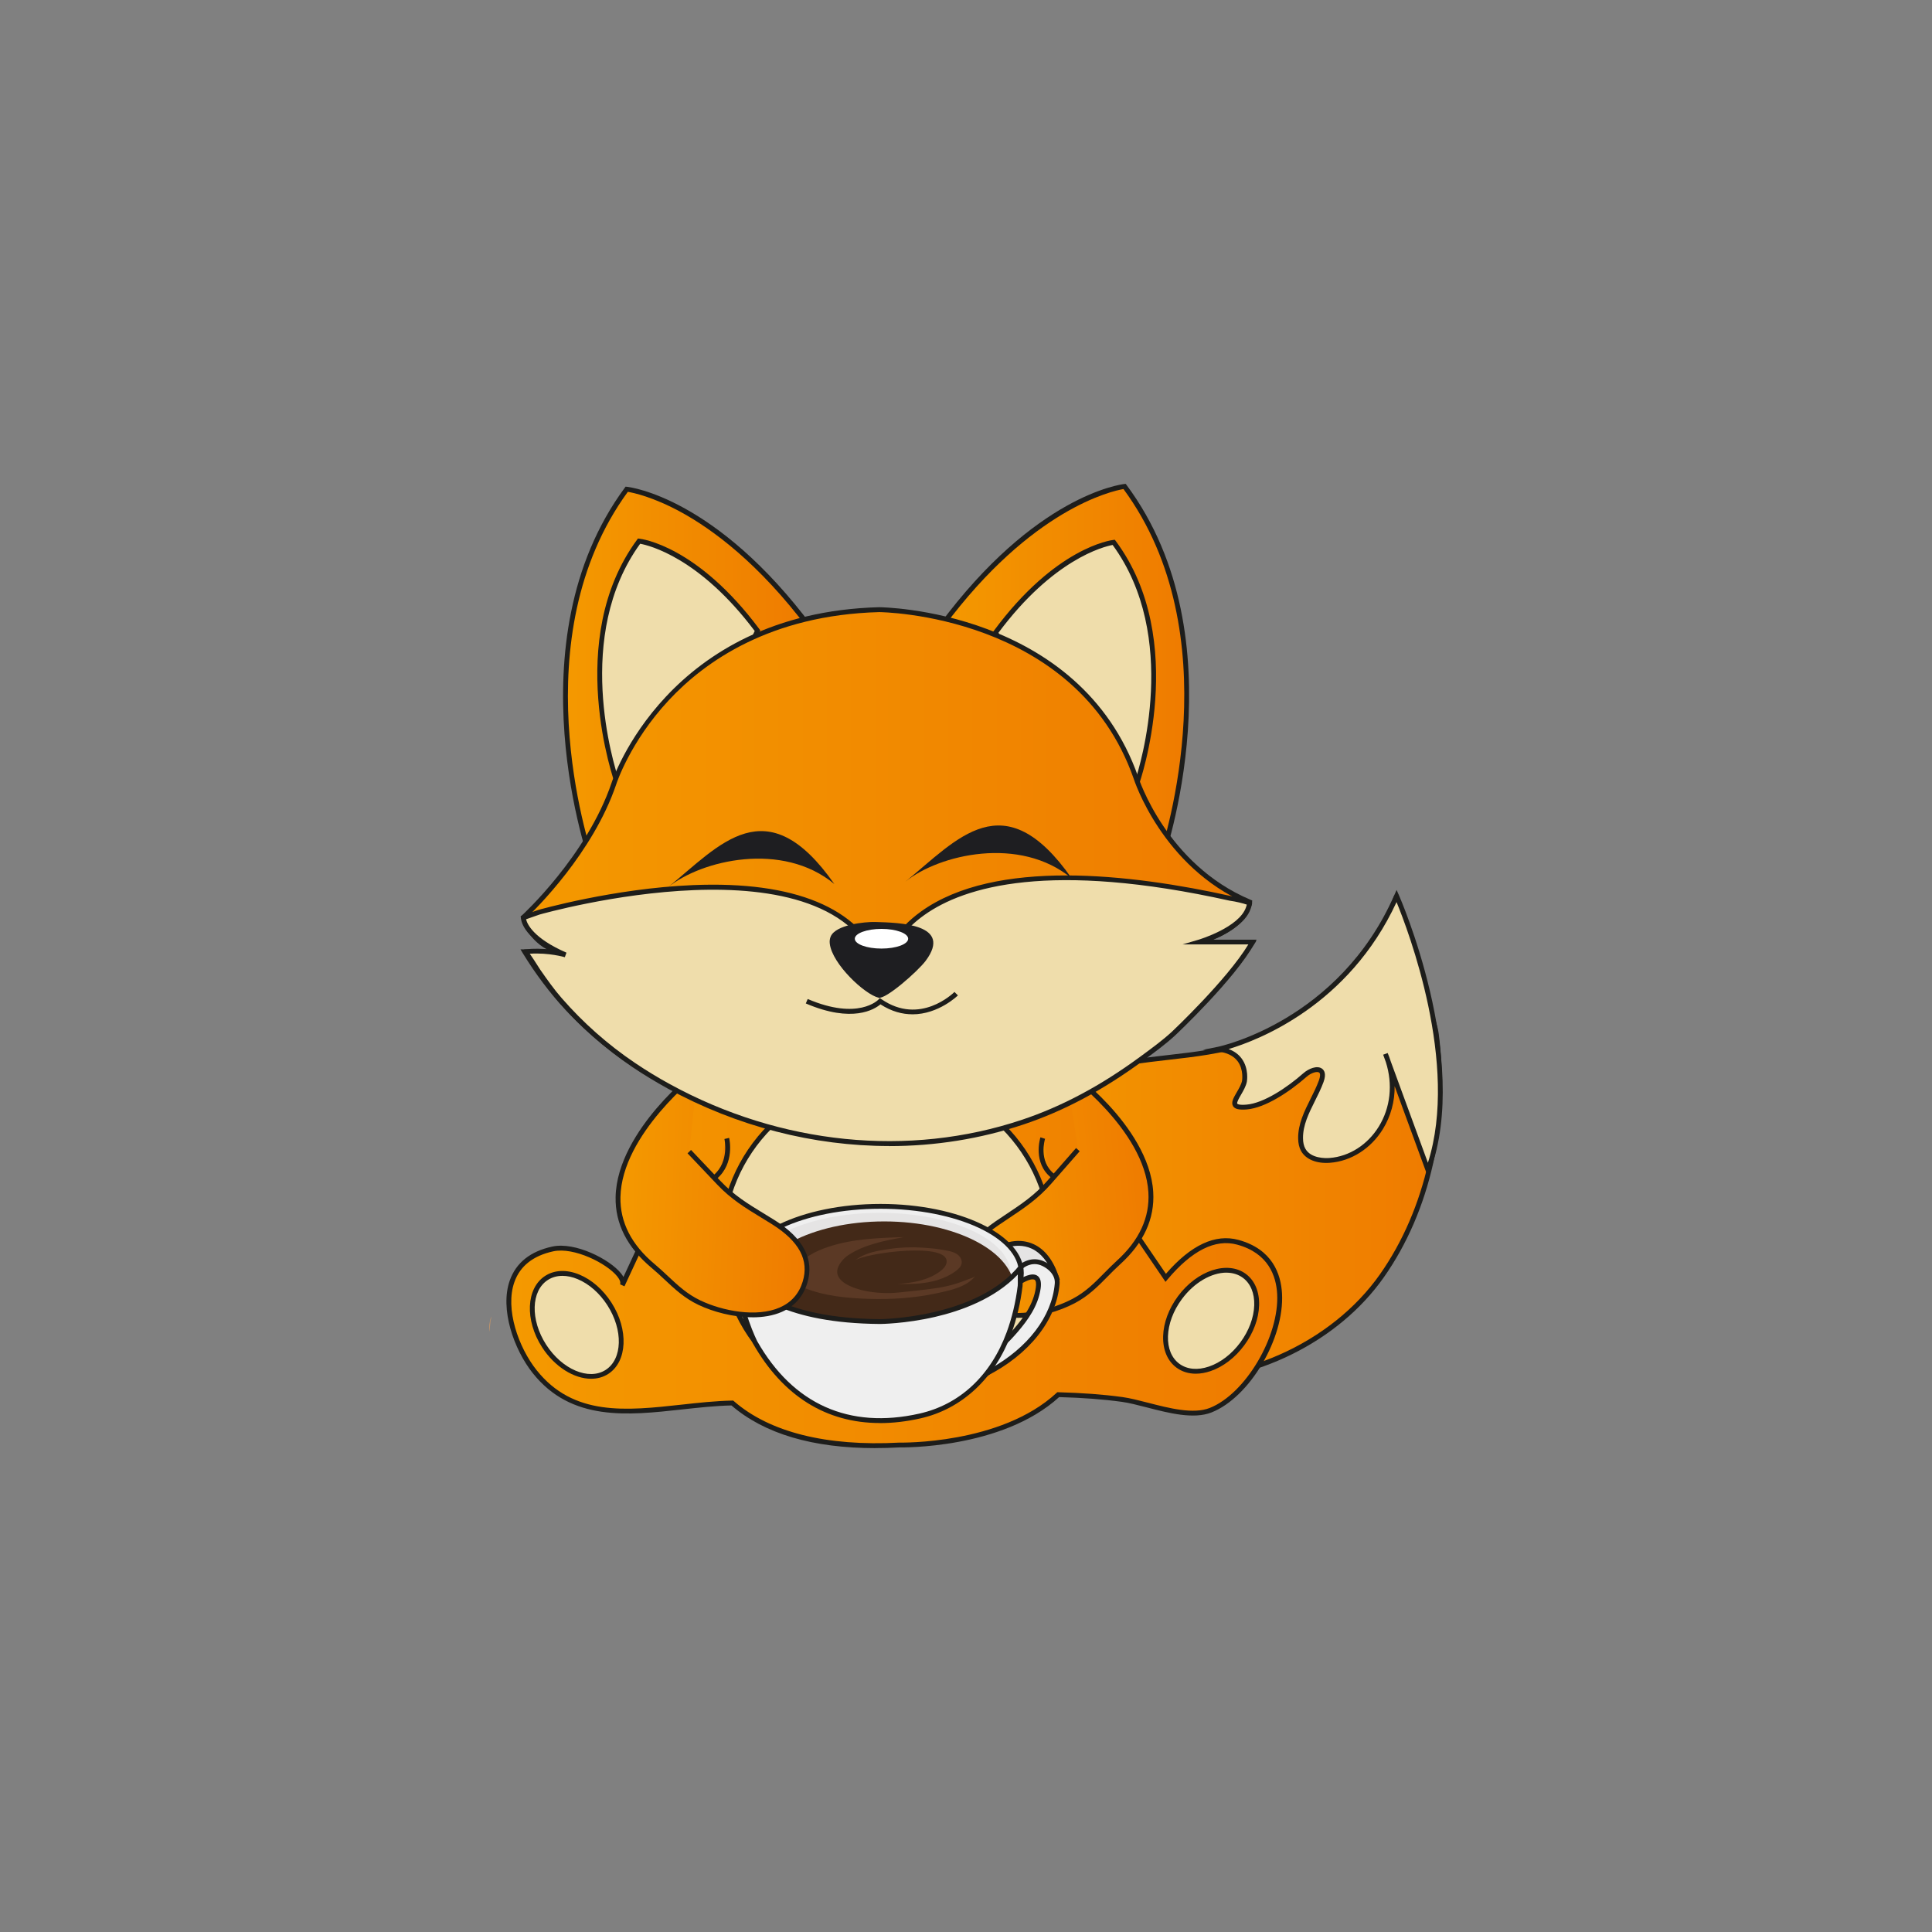 <svg xmlns="http://www.w3.org/2000/svg" xmlns:xlink="http://www.w3.org/1999/xlink" id="Calque_1" data-name="Calque 1" viewBox="0 0 595.28 595.28"><rect x="0" y="0" width="595.28" height="595.28" fill="#808080" stroke="none"/><defs><style>      .cls-1 {        fill: #efefef;      }      .cls-2 {        fill: #1e1e21;      }      .cls-3 {        fill: #e5e4e4;      }      .cls-4 {        fill: #1d1d1b;      }      .cls-5 {        fill: #432918;      }      .cls-6 {        fill: #fff;      }      .cls-7 {        fill: #c59568;      }      .cls-8 {        fill: url(#Dégradé_sans_nom_13);      }      .cls-9 {        fill: #5b3925;      }      .cls-10 {        fill: #efddab;      }      .cls-11 {        fill: url(#Dégradé_sans_nom_13-3);      }      .cls-12 {        fill: url(#Dégradé_sans_nom_13-2);      }      .cls-13 {        fill: url(#Dégradé_sans_nom_13-4);      }      .cls-14 {        fill: url(#Dégradé_sans_nom_13-8);      }      .cls-15 {        fill: url(#Dégradé_sans_nom_13-9);      }      .cls-16 {        fill: url(#Dégradé_sans_nom_13-6);      }      .cls-17 {        fill: url(#Dégradé_sans_nom_13-7);      }      .cls-18 {        fill: url(#Dégradé_sans_nom_13-5);      }    </style><linearGradient id="D&#xE9;grad&#xE9;_sans_nom_13" data-name="D&#xE9;grad&#xE9; sans nom 13" x1="302.04" y1="350.65" x2="443.53" y2="350.65" gradientUnits="userSpaceOnUse"><stop offset="0" stop-color="#f49900"></stop><stop offset="1" stop-color="#ef7b00"></stop></linearGradient><linearGradient id="D&#xE9;grad&#xE9;_sans_nom_13-2" data-name="D&#xE9;grad&#xE9; sans nom 13" x1="156.77" y1="377.17" x2="394.3" y2="377.17" xlink:href="#D&#xE9;grad&#xE9;_sans_nom_13"></linearGradient><linearGradient id="D&#xE9;grad&#xE9;_sans_nom_13-3" data-name="D&#xE9;grad&#xE9; sans nom 13" x1="280.92" y1="411.13" x2="340" y2="411.13" gradientTransform="translate(-16.94 -18.13) rotate(-4.52)" xlink:href="#D&#xE9;grad&#xE9;_sans_nom_13"></linearGradient><linearGradient id="D&#xE9;grad&#xE9;_sans_nom_13-4" data-name="D&#xE9;grad&#xE9; sans nom 13" x1="307.27" y1="400.24" x2="310.28" y2="400.24" gradientTransform="translate(-16.94 -18.13) rotate(-4.52)" xlink:href="#D&#xE9;grad&#xE9;_sans_nom_13"></linearGradient><linearGradient id="D&#xE9;grad&#xE9;_sans_nom_13-5" data-name="D&#xE9;grad&#xE9; sans nom 13" x1="196.53" y1="346.91" x2="255.6" y2="346.91" gradientTransform="translate(7.67 12.08) rotate(2.24)" xlink:href="#D&#xE9;grad&#xE9;_sans_nom_13"></linearGradient><linearGradient id="D&#xE9;grad&#xE9;_sans_nom_13-6" data-name="D&#xE9;grad&#xE9; sans nom 13" x1="226.25" y1="335.98" x2="229.7" y2="335.98" gradientTransform="translate(7.67 12.08) rotate(2.24)" xlink:href="#D&#xE9;grad&#xE9;_sans_nom_13"></linearGradient><linearGradient id="D&#xE9;grad&#xE9;_sans_nom_13-7" data-name="D&#xE9;grad&#xE9; sans nom 13" x1="174.14" y1="208.59" x2="249.82" y2="208.59" xlink:href="#D&#xE9;grad&#xE9;_sans_nom_13"></linearGradient><linearGradient id="D&#xE9;grad&#xE9;_sans_nom_13-8" data-name="D&#xE9;grad&#xE9; sans nom 13" x1="289.97" y1="207.7" x2="365.74" y2="207.7" xlink:href="#D&#xE9;grad&#xE9;_sans_nom_13"></linearGradient><linearGradient id="D&#xE9;grad&#xE9;_sans_nom_13-9" data-name="D&#xE9;grad&#xE9; sans nom 13" x1="161.26" y1="268.6" x2="385.68" y2="268.6" xlink:href="#D&#xE9;grad&#xE9;_sans_nom_13"></linearGradient></defs><g><path class="cls-8" d="M306.94,362.63c4.16-5.77,4.43-13.68,10.01-19.73,19.14-20.71,44.07-13.91,67.41-21.6,19.13-6.31,38.94-26.95,45.95-45.22-2.23,5.82,11.23,34.78,12.22,42.35,3.36,25.68-1.66,53.16-16.71,74.61-28.04,39.96-99.66,46.66-122.05-2.59,0,0-5.54-15.74,3.17-27.82Z"></path><path class="cls-4" d="M361.11,425.97c-2.4,0-4.8-.11-7.19-.33-23.54-2.18-41.59-14.57-50.83-34.88-.26-.72-5.59-16.31,3.25-28.57,1.76-2.44,2.8-5.29,3.9-8.29,1.44-3.93,2.93-8,6.17-11.5,12.77-13.82,27.76-15.53,43.63-17.34,7.95-.91,16.18-1.85,24.1-4.46,18.16-5.99,38.14-25.65,45.48-44.77,0,0,0,0,0,0l1.4.54c-1.26,3.29,3.34,15.78,7.03,25.83,2.59,7.04,4.83,13.12,5.22,16.16,3.58,27.39-2.55,54.78-16.84,75.13-14.02,19.98-39.6,32.5-65.32,32.5ZM429.5,279.93c-8.45,18.31-27.49,36.34-44.9,42.08-8.07,2.66-16.37,3.61-24.4,4.52-15.58,1.78-30.3,3.46-42.7,16.87-3.04,3.29-4.47,7.21-5.86,11-1.14,3.11-2.21,6.04-4.09,8.65h0c-8.37,11.61-3.13,26.98-3.08,27.14,8.98,19.74,26.6,31.82,49.58,33.95,27.55,2.55,56.13-10.12,71.16-31.54,14.07-20.05,20.11-47.06,16.58-74.08-.38-2.87-2.69-9.17-5.14-15.83-3.15-8.56-6.38-17.33-7.15-22.76Z"></path></g><g><path class="cls-10" d="M375.43,323.28s37.42-7.44,54.89-47.2c0,0,22.21,49.82,9.67,84.44,0,0-13.11-35.77-13.11-35.79,6.7,16.11-3.64,31.77-17.13,32.79-3.09.23-6.66-.52-8.19-3.22-.61-1.09-.81-2.36-.83-3.61-.06-6.27,4.19-11.65,6.35-17.54,1.73-4.71-2.48-4.15-5.02-1.91-4.25,3.75-11.96,9.35-17.92,9.85-7.46.62-1.46-4-.7-7.95,0,0,1.57-8.76-8.01-9.87Z"></path><path class="cls-4" d="M439.99,362.7l-.71-1.93c-4.63-12.64-7.63-20.82-9.57-26.11.06,4.67-1.16,9.22-3.61,13.22-3.69,6.01-9.79,9.9-16.3,10.39-4.12.32-7.44-1.03-8.9-3.6-.6-1.07-.91-2.37-.92-3.97-.04-4.38,1.93-8.34,3.84-12.17.92-1.84,1.86-3.73,2.56-5.64.45-1.24.48-2.15.06-2.43-.64-.43-2.43.05-3.89,1.34-5.14,4.54-12.66,9.55-18.36,10.03-2.39.2-3.69-.1-4.25-.99-.72-1.14.14-2.61,1.13-4.31.66-1.13,1.41-2.41,1.63-3.54,0-.02.57-3.41-1.36-6-1.24-1.66-3.26-2.67-6-2.98l-4.72-.55,4.66-.93c.37-.07,37.25-7.84,54.35-46.77l.68-1.55.69,1.54c.22.5,22.19,50.49,9.69,85l-.7,1.93ZM428.42,326.78c2.41,6.57,9.28,25.33,11.54,31.49,9.68-30.38-6.16-71.81-9.66-80.32-14.75,31.89-42.62,42.56-51.75,45.28,1.69.62,3.04,1.59,4.01,2.9,2.31,3.11,1.65,6.99,1.62,7.15-.27,1.39-1.08,2.79-1.8,4.02-.55.95-1.39,2.39-1.16,2.76.03.05.4.5,2.86.29,5.33-.45,12.53-5.28,17.49-9.66,1.66-1.46,4.23-2.48,5.72-1.45.74.51,1.43,1.64.5,4.18-.73,1.98-1.69,3.92-2.63,5.79-1.91,3.84-3.72,7.46-3.68,11.49.01,1.34.25,2.4.73,3.25,1.72,3.03,6.16,2.94,7.48,2.84,6.04-.46,11.7-4.08,15.14-9.68,3.6-5.86,4.35-12.97,2.18-19.84-.84-2.28-.84-2.29-.84-2.3l1.4-.51c.32.77.61,1.55.86,2.33Z"></path></g><g><path class="cls-12" d="M381.38,382.77c-8.96-2.44-16.88,4.62-22.2,10.96l-24.39-35.74-7.19-49.09-114.84,2.86-5.85,51.61s-15.11,32.54-15.17,32.67c1.83-3.93-12.77-13.08-21.41-11.2-20.42,4.44-13.83,27.43-5.57,37.8,15.23,19.13,39.34,10.05,60.91,9.66,8.53,7.45,23.93,14.43,51.49,12.95,0,0,31.25.84,48.91-15.51,6.62.17,13.2.59,19.72,1.48,7.57,1.04,19.71,6.29,27.26,3.3,16.93-6.7,33.59-44.86,8.36-51.74Z"></path><path class="cls-4" d="M269.7,446.19c-19.28,0-34.18-4.41-44.33-13.15-4.97.11-10.16.68-15.18,1.23-16.79,1.85-34.14,3.76-46.04-11.18-5.78-7.26-10.22-19.74-7.07-28.59,1.94-5.44,6.33-8.94,13.07-10.41,7.08-1.55,17.74,3.94,21.19,8.25.32.4.56.77.75,1.11,3.29-7.09,13.28-28.59,14.08-30.31l5.91-52.13,116.16-2.89,7.26,49.57,23.74,34.79c7.69-8.88,15.2-12.39,22.34-10.45,10.5,2.86,13.1,10.56,13.43,16.52.77,13.85-9.98,31.99-21.71,36.64-5.5,2.18-13.15.21-19.89-1.53-2.83-.73-5.51-1.42-7.75-1.73-5.77-.79-12.1-1.27-19.33-1.46-17.71,16.16-48.9,15.5-49.21,15.5-2.54.14-5.01.21-7.42.21ZM225.92,431.54l.22.19c10.95,9.56,28.57,13.97,50.96,12.76.37,0,31.22.64,48.44-15.31l.22-.21h.3c7.42.2,13.89.68,19.8,1.49,2.32.32,5.04,1.02,7.92,1.76,6.52,1.68,13.92,3.59,18.97,1.59,11.01-4.36,21.49-22.1,20.76-35.16-.3-5.47-2.69-12.54-12.33-15.16-6.71-1.83-13.93,1.78-21.44,10.72l-.63.75-25.07-36.87-7.09-48.43-113.53,2.82-5.84,51.19s-14.83,31.93-15.17,32.66c0,0,0,0,0,.01l-1.36-.63h0c.25-.55-.06-1.41-.87-2.43-3.23-4.04-13.35-9.1-19.7-7.73-6.2,1.35-10.23,4.53-11.98,9.45-2.97,8.34,1.31,20.22,6.83,27.16,11.38,14.29,27.57,12.51,44.7,10.63,5.15-.57,10.48-1.15,15.6-1.25h.29Z"></path></g><path class="cls-7" d="M151.34,405.64c-.45,1.48-.79,3-.45,4.68v.14c0-1.12.11-2.24.23-3.36.11-.48.23-.95.23-1.46Z"></path><path class="cls-7" d="M150.75,379.09s0,.06,0,.1c0,0,0,0,0-.01v-.08Z"></path><g><circle class="cls-10" cx="273.2" cy="382.95" r="50.76"></circle><path class="cls-4" d="M273.2,434.45c-28.4,0-51.5-23.1-51.5-51.5s23.1-51.5,51.5-51.5,51.5,23.1,51.5,51.5-23.1,51.5-51.5,51.5ZM273.2,332.94c-27.57,0-50.01,22.43-50.01,50.01s22.43,50.01,50.01,50.01,50.01-22.43,50.01-50.01-22.43-50.01-50.01-50.01Z"></path></g><g><g><path class="cls-11" d="M328.54,329.71s45.78,32.39,16.11,59.28c-4.66,4.22-7.96,8.77-13.78,11.84-9.68,5.11-28.09,8.41-32.77-4.95-2.92-8.35,2.63-14.52,9.03-18.91,6.23-4.27,11.29-7.12,16.26-12.79,2.91-3.32,5.82-6.64,8.73-9.96"></path><path class="cls-4" d="M313.46,406.03c-2.79,0-5.48-.4-7.85-1.33-4.01-1.58-6.78-4.46-8.22-8.57-2.51-7.17.62-13.82,9.31-19.78,1.14-.78,2.25-1.52,3.32-2.23,4.73-3.15,8.81-5.87,12.8-10.43l8.73-9.96,1.12.99-8.73,9.96c-4.12,4.7-8.28,7.48-13.1,10.69-1.06.71-2.16,1.44-3.3,2.22-8.18,5.61-11.04,11.51-8.75,18.05,1.29,3.68,3.76,6.27,7.35,7.68,7.26,2.85,17.72.37,24.36-3.14,3.99-2.11,6.77-4.92,9.7-7.9,1.24-1.26,2.53-2.56,3.92-3.83,6.91-6.26,10.18-13.35,9.72-21.07-1.17-19.42-25.51-36.87-25.75-37.04l.86-1.22c.06.04,6.35,4.52,12.7,11.4,5.89,6.38,13.05,16.21,13.68,26.77.49,8.2-2.94,15.69-10.2,22.27-1.37,1.24-2.64,2.53-3.86,3.77-3.02,3.06-5.88,5.96-10.07,8.18-4.8,2.53-11.52,4.54-17.76,4.54Z"></path></g><g><path class="cls-13" d="M321.29,350.65s-2.32,7.38,3.11,11.66"></path><path class="cls-4" d="M323.93,362.9c-5.77-4.55-3.46-12.15-3.36-12.47l1.43.45c-.09.28-2.1,6.94,2.85,10.85l-.93,1.17Z"></path></g></g><g><g><g><path class="cls-3" d="M310.26,383.66s10.57-4.18,15.25,9.91l-11.46-.31-3.78-9.6Z"></path><path class="cls-4" d="M326.55,394.35l-13.02-.35-4.24-10.75.7-.27c.17-.07,4.22-1.62,8.55.4,3.43,1.6,6.02,4.96,7.68,9.97l.34,1.01ZM314.55,392.53l9.88.27c-1.52-4.04-3.71-6.75-6.52-8.06-2.75-1.29-5.42-.89-6.67-.59l3.3,8.38Z"></path></g><g><path class="cls-1" d="M311.44,397.79c-.55,3.25-2.39,13.6-4.37,18.12.24-.54,1.32-1.2,1.75-1.6,1.47-1.4,2.87-2.88,4.19-4.42,3.23-3.77,6.17-7.98,6.88-13,.94-6.62-5.86-2.03-8.14-.21.86-3.04,1.44-5.11,1.51-5.23,2.24-2.35,5.22-3.55,8.27-2.04,1.8.89,3.39,2.33,3.97,4.17.2.62.28,1.29.22,2-1.07,12.45-11.43,22.36-22.08,27.76,1.89-4.67,5.58-17.66,7.8-25.54Z"></path><path class="cls-4" d="M302.19,424.91l.75-1.85c1.96-4.83,5.88-18.77,7.77-25.47h0l.31-1.11c1.41-5.02,1.48-5.23,1.58-5.4l.11-.14c2.76-2.9,6.1-3.7,9.14-2.2,2.21,1.09,3.75,2.73,4.36,4.61.24.74.32,1.51.26,2.3-.95,11.1-9.36,21.71-22.49,28.36l-1.78.9ZM306.96,415.86c-.71,2.29-1.36,4.3-1.92,5.89,11.67-6.45,19.08-16.15,19.95-26.24.05-.58-.01-1.16-.19-1.71-.47-1.47-1.78-2.83-3.59-3.72-3.24-1.6-5.94.39-7.31,1.79-.09.27-.42,1.45-.84,2.93,1.94-1.3,4.76-2.77,6.43-1.81,1.05.6,1.44,1.95,1.15,4-.77,5.43-4,9.81-7.06,13.39-1.31,1.53-2.73,3.03-4.24,4.48-.15.15-.38.32-.63.51-.28.21-.86.66-.95.85h0l-.79-.35ZM311.57,397.78l.61.14c-.43,2.57-1.78,10.18-3.37,15.36,1.29-1.26,2.51-2.56,3.63-3.88,2.92-3.41,6-7.58,6.71-12.62.19-1.34.05-2.23-.41-2.49-1.06-.6-4.15,1.08-6.52,2.97l-.65.52Z"></path></g><g><ellipse class="cls-1" cx="271.31" cy="392.26" rx="43.38" ry="20.57"></ellipse><path class="cls-4" d="M271.31,413.57c-24.33,0-44.13-9.56-44.13-21.31s19.8-21.31,44.13-21.31,44.13,9.56,44.13,21.31-19.8,21.31-44.13,21.31ZM271.31,372.44c-23.51,0-42.64,8.89-42.64,19.82s19.13,19.82,42.64,19.82,42.64-8.89,42.64-19.82-19.13-19.82-42.64-19.82Z"></path></g><ellipse class="cls-3" cx="271.12" cy="392.55" rx="40.27" ry="18.86"></ellipse><ellipse class="cls-5" cx="272.44" cy="397.43" rx="40.12" ry="21.09"></ellipse><g><path class="cls-1" d="M314.76,390.21c-.71,1.04-.29,4.78-.45,6.03-.61,4.93-1.72,9.82-3.44,14.48-4.64,12.63-14.04,22.56-27.46,25.57-22.42,5.01-39.77-3.39-50.74-22.65,0,0-6.25-12.41-4.75-21.38,0,0,6.4,14.65,43.2,14.94,0,0,30.24-.11,43.64-16.99Z"></path><path class="cls-4" d="M271.12,438.46c-16.52,0-29.89-8.3-39.09-24.46h0s-6.39-12.57-4.84-21.87l.41-2.48,1.01,2.31c.06.14,6.77,14.21,42.52,14.49.29,0,30.03-.3,43.05-16.7l1.2.89c-.34.5-.31,2.53-.29,3.74.01.8.02,1.5-.03,1.96-.64,5.17-1.81,10.1-3.48,14.65-5.03,13.69-15.24,23.18-28,26.04-4.33.97-8.49,1.45-12.47,1.45ZM228.45,394.48c-.33,8.41,4.83,18.71,4.89,18.82,11.04,19.39,28.31,27.1,49.91,22.26,12.44-2.78,22-11.69,26.93-25.09,1.63-4.44,2.77-9.25,3.4-14.31.04-.36.03-1.04.02-1.76,0-.61-.01-1.18,0-1.7-7.12,7.52-17.64,11.24-25.5,13.06-9.21,2.13-16.89,2.18-16.96,2.18-29.22-.23-39.52-9.38-42.67-13.46Z"></path></g></g><path class="cls-9" d="M278.47,381.18c-7.79.23-15.71.51-23.12,2.95-3.85,1.27-8.46,3.43-10.48,7.19-.73,1.36-.67,3.05.5,4.14.6.56,1.37.92,2.13,1.23,6.35,2.64,13.36,3.29,20.17,3.51,7.12.23,14.31-.26,21.28-1.79,3.96-.87,8.93-1.87,11.56-5.27-.39.5-1.83.86-2.42,1.11-.95.4-1.92.76-2.91,1.08-1.97.64-3.98,1.13-6.02,1.46-3.96.64-7.96.96-11.95,1.42-3.51.4-7.35.22-10.8-.5-3.07-.64-9.53-2.69-8.3-6.87.47-1.58,1.91-3.21,3.2-4.07,4.93-3.3,11.39-4.55,17.16-5.58Z"></path><path class="cls-9" d="M276.53,395.59c3.13.08,6.29.06,9.38-.49s6.12-1.63,8.63-3.51c.8-.6,1.6-1.36,1.76-2.35.19-1.18-.61-2.35-1.64-2.95-1.32-.78-3.15-1.01-4.65-1.27-1.85-.33-3.74-.45-5.62-.59-3.45-.24-6.93-.11-10.36.4-3.74.56-7.5,1.13-10.58,3.53,2.9-2.26,29.9-6,28.15.91-.25.97-1.01,1.73-1.8,2.34-3.71,2.86-8.71,3.75-13.28,3.97Z"></path></g><g><g><path class="cls-18" d="M212.38,354.82c3.04,3.2,6.08,6.4,9.12,9.61,5.19,5.46,10.36,8.11,16.75,12.13,6.57,4.13,12.36,10.08,9.78,18.54-4.14,13.54-22.67,10.98-32.55,6.26-5.94-2.84-9.42-7.25-14.24-11.28-30.72-25.68,13.73-59.87,13.73-59.87"></path><path class="cls-4" d="M231.88,405.88c-5.89,0-12.14-1.66-16.72-3.85-4.28-2.05-7.25-4.83-10.39-7.77-1.27-1.19-2.59-2.43-4.01-3.61-7.52-6.29-11.25-13.64-11.08-21.85.21-10.58,6.97-20.68,12.6-27.29,6.07-7.12,12.17-11.85,12.23-11.9l.91,1.19c-.24.18-23.86,18.58-24.25,38.04-.16,7.73,3.39,14.69,10.55,20.67,1.45,1.21,2.78,2.46,4.07,3.67,3.06,2.86,5.94,5.57,10.02,7.51,6.78,3.24,17.33,5.3,24.47,2.16,3.53-1.55,5.9-4.23,7.04-7.96,2.03-6.63-1.07-12.41-9.46-17.69-1.17-.73-2.29-1.42-3.38-2.08-4.94-3.02-9.21-5.62-13.52-10.16l-9.12-9.61,1.08-1.03,9.12,9.61c4.17,4.39,8.36,6.95,13.21,9.91,1.1.67,2.23,1.36,3.4,2.09,8.92,5.61,12.31,12.13,10.09,19.39-1.27,4.17-3.92,7.16-7.87,8.9-2.67,1.17-5.78,1.67-9,1.67Z"></path></g><g><path class="cls-16" d="M223.93,350.78s1.74,7.33-3.52,11.83"></path><path class="cls-4" d="M220.9,363.17l-.97-1.14c4.85-4.15,3.29-11.02,3.28-11.09l1.45-.34c.08.32,1.78,7.82-3.76,12.57Z"></path></g></g><g><g><path class="cls-17" d="M182.61,266.44s-24.81-67.8,10.5-115.7c0,0,26.88,2.88,56.71,42.9,0,0-31.34,71.6-67.21,72.8Z"></path><path class="cls-4" d="M182.09,267.21l-.19-.51c-.25-.68-24.54-68.73,10.6-116.41l.25-.35.43.05c1.11.12,27.54,3.38,57.23,43.2l.26.35-.17.4c-.08.18-8,18.17-20.22,36.07-16.49,24.16-32.52,36.67-47.65,37.18l-.54.02ZM193.44,151.54c-32.67,44.82-12.47,107.79-10.31,114.13,33.4-1.81,63.25-66.25,65.82-71.94-15.2-20.28-29.55-30.68-38.95-35.84-8.78-4.82-14.95-6.08-16.57-6.35Z"></path></g><g><path class="cls-14" d="M357.5,265.53s24.51-67.91-11-115.66c0,0-26.86,3-56.53,43.15,0,0,31.65,71.47,67.52,72.51Z"></path><path class="cls-4" d="M358.02,266.3l-.54-.02c-15.13-.44-31.22-12.88-47.81-36.97-12.29-17.85-20.3-35.81-20.38-35.98l-.18-.4.26-.35c29.52-39.95,55.94-43.32,57.04-43.45l.43-.05.26.34c35.34,47.52,11.35,115.67,11.1,116.36l-.18.51ZM290.83,193.11c2.6,5.68,32.73,69.98,66.14,71.65,2.13-6.35,22.06-69.4-10.81-114.08-3.49.6-28.33,6.07-55.33,42.43Z"></path></g><g><path class="cls-10" d="M190.16,241.15s-15.96-43.62,6.75-74.43c0,0,17.29,1.86,36.48,27.6,0,0-20.16,46.06-43.23,46.83Z"></path><path class="cls-4" d="M189.65,241.91l-.19-.51c-.16-.44-15.83-44.35,6.85-75.13l.25-.35.43.05c.72.08,17.84,2.19,37,27.89l.26.35-.17.4c-.05.12-5.16,11.71-13.03,23.25-10.66,15.62-21.04,23.7-30.86,24.03l-.54.02ZM197.25,167.53c-20.51,28.31-8.23,67.87-6.56,72.85,21-1.38,39.83-41.52,41.85-45.96-17.01-22.64-32.58-26.39-35.29-26.88Z"></path></g><g><path class="cls-10" d="M350.22,241.51s15.77-43.69-7.08-74.4c0,0-17.28,1.93-36.36,27.76,0,0,20.36,45.97,43.44,46.65Z"></path><path class="cls-4" d="M350.74,242.27l-.54-.02c-9.82-.29-20.24-8.33-30.97-23.9-7.92-11.5-13.08-23.08-13.13-23.19l-.18-.4.26-.35c19.06-25.79,36.16-27.97,36.88-28.05l.43-.05.26.34c22.82,30.68,7.34,74.66,7.18,75.1l-.18.51ZM307.65,194.95c2.04,4.44,21.04,44.49,42.05,45.78,1.65-4.98,13.76-44.59-6.88-72.82-2.71.51-18.26,4.33-35.17,27.04Z"></path></g><g><path class="cls-15" d="M161.26,282.67s20.11-18.26,27.89-41.22c0,0,16.22-51.82,81.73-53.59,0,0,60.97,0,79.13,51.82,0,0,8.43,27.09,35.03,38.28,0,0-.86,8.83-17.51,12.76h18.16s-38.36,57.32-110.57,58.49c0,0-75.8,5.69-113.42-55.94h11.68s-8.22-.39-12.11-10.6Z"></path><path class="cls-4" d="M270.52,350.07c-17.08,0-77.4-3.88-109.47-56.42l-.69-1.14h8.14c-2.68-1.42-5.89-4.19-7.94-9.59l-.18-.48.38-.34c.2-.18,20.06-18.4,27.68-40.91.16-.51,17.12-52.33,82.41-54.1.64,0,61.73.6,79.86,52.32.09.29,8.66,26.92,34.61,37.83l.51.21-.05.55c-.03.34-.89,7.54-13.07,11.94h14.37l-.78,1.16c-.39.58-39.4,57.66-111.18,58.83-.1,0-1.75.12-4.6.12ZM163.04,294.02c37.18,59.33,111.28,54.5,112.02,54.45,65.3-1.07,103.2-48.87,109.17-57h-23.14l6.26-1.48c13.52-3.19,16.3-9.7,16.83-11.59-26.16-11.34-34.8-38.23-34.88-38.5-17.76-50.69-77.81-51.3-78.42-51.3-33.53.9-53.76,15.27-64.83,27.17-12.01,12.9-16.14,25.77-16.18,25.9-7.17,21.16-24.9,38.53-27.72,41.2,3.72,9.14,10.95,9.64,11.26,9.65l-.04,1.49h-10.33Z"></path></g><g><path class="cls-10" d="M379.2,276.82c-102.48-22.78-107.45,22.59-107.45,22.59-14.05-44.81-105.72-18.33-105.72-18.33l-4.76,1.67s-.22,5.74,12.97,11.48c0,0-5.89-1.77-12.54-.96.4-.11,3.81,5.44,4.13,5.91,2.12,3.05,4.21,6.02,6.66,8.83,6.68,7.68,14.37,14.47,22.81,20.16,3.49,2.36,7.1,4.54,10.79,6.57,32.6,17.85,72.68,23.19,109.06,11,13.52-4.53,25.51-11.39,36.47-19.43,3.41-2.5,6.84-4.98,9.9-7.79,0,0,18.24-17.15,24.4-28.26h-16.38s12.81-3.78,15.08-10.49c0,0,.47-1.42.41-1.46-.76-.44-3.95-1.23-5.84-1.48Z"></path><path class="cls-4" d="M273.97,353.11c-23.25,0-46.83-5.99-68.25-17.72-3.75-2.06-7.4-4.28-10.85-6.6-8.5-5.73-16.22-12.55-22.95-20.29-2.39-2.75-4.45-5.65-6.71-8.89-.06-.09-.25-.39-.52-.8-1.89-2.98-3.01-4.62-3.34-4.89l.33-.4-.19-.96c.13-.04.24-.07.36-.05,2.68-.3,5.2-.21,7.28.02-8.68-5.02-8.63-9.58-8.62-9.8l.02-.51,5.24-1.83c.27-.08,23.33-6.67,47.81-7.68,31.22-1.28,51.19,7.02,58.01,24.06,1.09-3.54,4.1-10.13,12.26-15.97,22.82-16.35,64.51-11.58,95.48-4.7,1.91.26,5.19,1.06,6.08,1.57.59.34.45.76-.07,2.34-1.55,4.57-7.49,7.78-11.58,9.51h13.43l-.61,1.11c-6.15,11.08-23.8,27.74-24.55,28.44-2.88,2.65-6.12,5.03-9.26,7.33l-.71.52c-12.22,8.97-24.22,15.37-36.68,19.54-13.32,4.46-27.31,6.67-41.41,6.67ZM163.24,293.87c.59.82,1.44,2.12,2.72,4.13.25.39.42.66.48.75,2.23,3.2,4.26,6.07,6.61,8.76,6.65,7.64,14.27,14.38,22.66,20.03,3.41,2.3,7.02,4.5,10.74,6.53,34.05,18.64,73.59,22.63,108.47,10.94,12.31-4.12,24.17-10.45,36.27-19.33l.71-.52c3.1-2.28,6.31-4.63,9.13-7.22.17-.16,17.04-16.07,23.61-26.96h-20.24l4.95-1.46c.12-.04,12.47-3.75,14.58-10.01.08-.25.17-.54.24-.78-1.1-.39-3.46-.97-5.07-1.18h-.06c-55.51-12.35-81.9-4.42-94.26,4.4-11.08,7.9-12.28,17.44-12.29,17.54l-.4,3.51-1.06-3.37c-13.68-43.61-103.89-18.1-104.8-17.84l-4.14,1.45c.34,1.42,2.2,5.83,12.45,10.29l-.51,1.4c-.05-.02-4.98-1.47-10.78-1.07Z"></path></g><path class="cls-2" d="M255.67,290.79c-.1-.8-.01-1.56.29-2.26,1.55-3.6,10.44-4.55,13.8-4.45,7.44.22,23.94.61,15.44,11.98-2.35,3.14-12.22,11.89-14.49,11.35-4.32-1.03-14.28-10.38-15.04-16.62Z"></path><ellipse class="cls-6" cx="271.6" cy="289.24" rx="8.22" ry="3.03"></ellipse><path class="cls-2" d="M205.8,273.4c16-13,30.34-30.92,51.27-1.02-15.95-13.25-40.89-7.41-51.27,1.02Z"></path><path class="cls-2" d="M278.95,271.67c16-13,30.34-30.92,51.27-1.02-15.95-13.25-40.89-7.41-51.27,1.02Z"></path><path class="cls-4" d="M281.13,312.52c-3.04,0-6.38-.82-9.85-3.07-1.79,1.52-8.62,5.9-23-.27l.59-1.37c15.62,6.69,21.72.25,21.78.19l.44-.48.54.37c11.81,8.12,22.03-1.83,22.46-2.25l1.06,1.06c-.08.08-5.96,5.83-14.01,5.83Z"></path></g><g><ellipse class="cls-10" cx="177.7" cy="408.23" rx="11.96" ry="17.22" transform="translate(-192.5 160.88) rotate(-32.73)"></ellipse><path class="cls-4" d="M182.14,424.82c-5.23,0-11.2-3.62-15.13-9.73-5.36-8.33-4.92-18.19.98-21.98,2.9-1.86,6.64-2,10.53-.39,3.8,1.57,7.3,4.64,9.87,8.63,5.36,8.33,4.92,18.19-.98,21.98-1.57,1.01-3.37,1.49-5.27,1.49ZM173.3,393.11c-1.66,0-3.19.42-4.5,1.27-5.2,3.34-5.44,12.28-.53,19.92,4.91,7.64,13.13,11.14,18.34,7.79,5.2-3.34,5.44-12.28.53-19.92-2.4-3.74-5.67-6.6-9.19-8.06-1.61-.67-3.18-1-4.65-1Z"></path></g><g><ellipse class="cls-10" cx="373.17" cy="406.94" rx="17.22" ry="11.96" transform="translate(-175.91 465.02) rotate(-53.52)"></ellipse><path class="cls-4" d="M368.44,423.26c-2.23,0-4.27-.63-5.95-1.87-2.77-2.05-4.23-5.5-4.11-9.71.12-4.11,1.74-8.47,4.57-12.29,5.89-7.97,15.27-11.05,20.9-6.89,2.77,2.05,4.23,5.5,4.1,9.71-.12,4.11-1.74,8.47-4.57,12.29h0c-2.82,3.82-6.52,6.65-10.42,7.97-1.57.53-3.09.79-4.53.79ZM377.88,392.12c-4.56,0-9.91,2.99-13.73,8.16-2.64,3.58-4.16,7.64-4.28,11.45-.11,3.71,1.13,6.71,3.5,8.46,2.37,1.75,5.61,2.06,9.11.87,3.61-1.22,7.05-3.87,9.69-7.44h0c2.64-3.58,4.16-7.64,4.28-11.45.11-3.7-1.13-6.71-3.5-8.46-1.45-1.07-3.2-1.58-5.08-1.58Z"></path></g></svg>